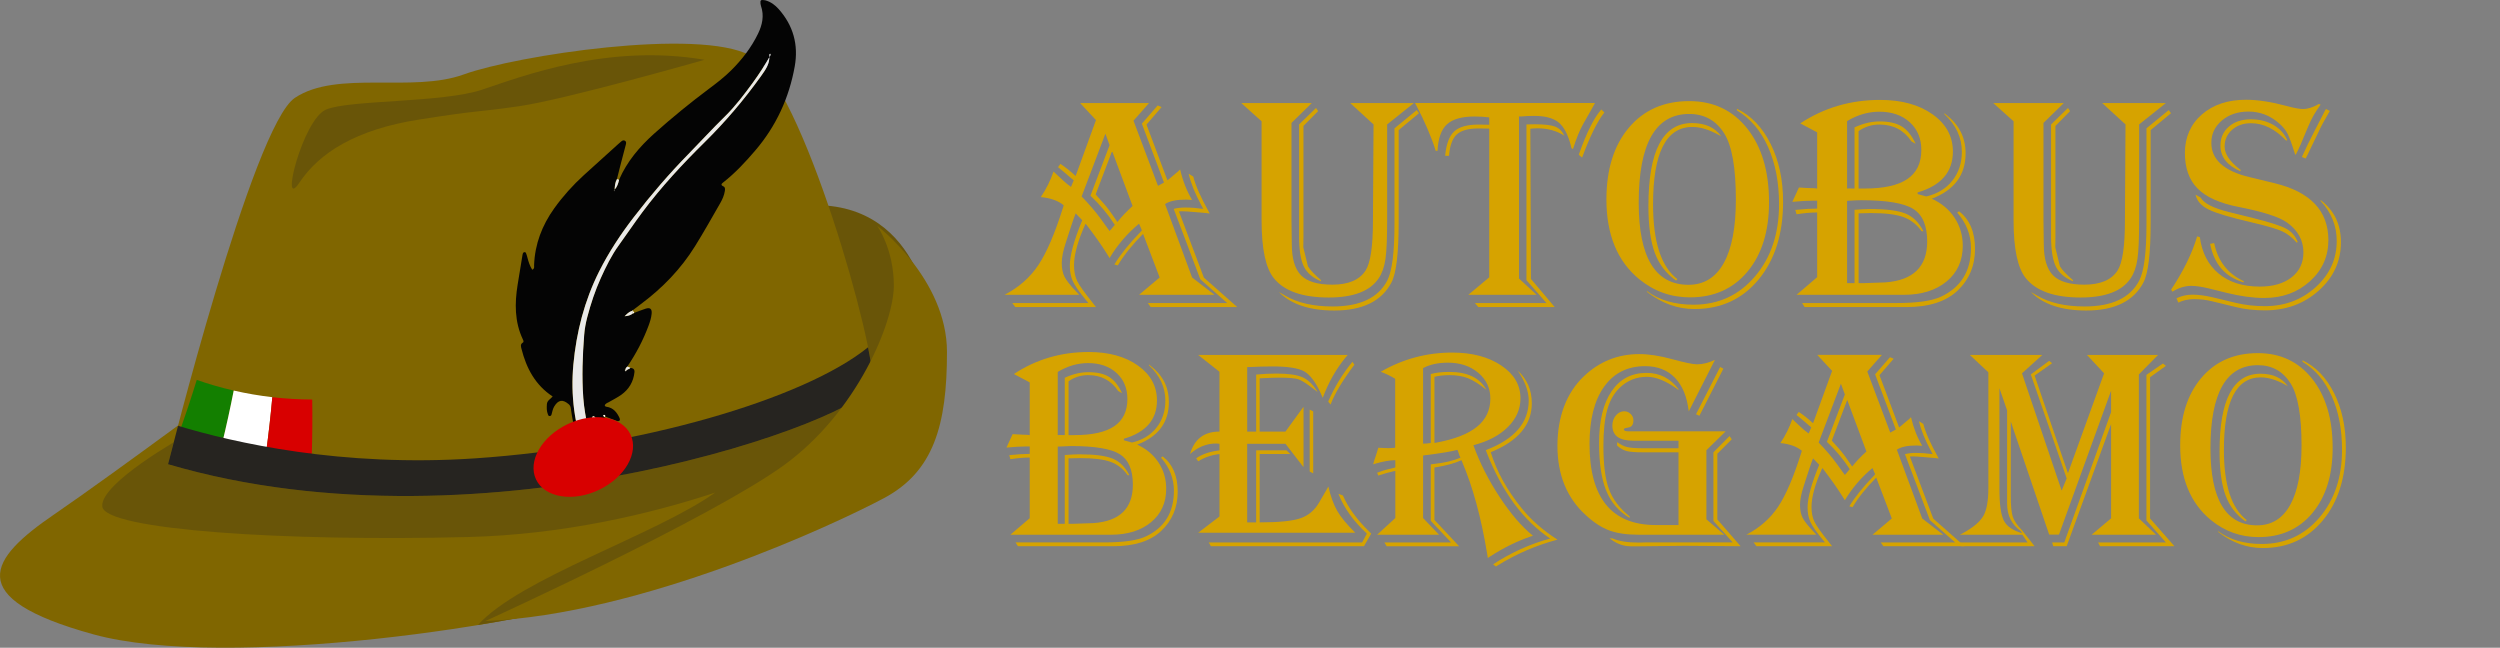 <?xml version="1.0" encoding="UTF-8"?>
<svg id="Layer_2" data-name="Layer 2" xmlns="http://www.w3.org/2000/svg" viewBox="0 0 2613.38 677.08">
  <rect x="0" y="0" width="2613.38" height="677.08" fill="#808080" stroke="none"/>
  <defs>
    <style>
      .cls-1 {
        fill: #137f00;
      }

      .cls-2 {
        fill: #d80000;
      }

      .cls-3 {
        fill: #fff;
      }

      .cls-4 {
        fill: #e9e9e9;
      }

      .cls-5 {
        fill: #695508;
      }

      .cls-6 {
        fill: #d6a300;
      }

      .cls-7 {
        fill: #806600;
      }

      .cls-8 {
        fill: #fefefe;
      }

      .cls-9 {
        fill: #040404;
      }

      .cls-10 {
        fill: #262420;
      }
    </style>
  </defs>
  <g id="Layer_2-2" data-name="Layer 2">
    <g>
      <g id="Alpine_or_Tyrolean_Hat" data-name="Alpine or Tyrolean Hat">
        <path class="cls-5" d="M894.95,485.27l78.56-147.29s-9.82-135.02-137.47-122.75-196.39,243.04-186.57,240.58c9.82-2.45,245.49,29.46,245.49,29.46Z"/>
        <path class="cls-7" d="M653.18,618c93.74-34.72,274.27-170.12,260.38-218.72-13.89-48.6-642.28-17.36-642.28-17.36,0,0-149.29,111.1-215.25,156.23-65.96,45.13-97.21,86.79,41.66,124.98,138.87,38.19,461.75-10.41,555.48-45.13Z"/>
        <path class="cls-5" d="M890.04,404.26l-697.2,51.55s-88.38,49.1-85.92,73.65c2.45,24.55,191.48,36.82,382.97,31.91,98.11-2.52,188.97-23.73,257.72-46.45-62.61,44.48-203.65,89.27-248.03,138.41,66.24-10.88,122.57-23.85,153.6-35.34,73.74-27.31,200.8-116.79,245.07-177.44-4.98,1.57-10.28,3.33-15.48,5.02,10.18-19.12,7.28-41.32,7.28-41.32Z"/>
        <path class="cls-7" d="M912.14,401.8c4.91-34.37-73.65-314.23-127.65-343.69-54.01-29.46-245.49,0-299.5,19.64-54.01,19.64-132.56-4.91-176.75,24.55-44.19,29.46-132.56,382.97-132.56,382.97,333.87,98.2,731.56-49.1,736.47-83.47Z"/>
        <g>
          <path class="cls-1" d="M232.08,463.99c-15.12-3.46-29.94-7.72-44.4-12.75,6.43-17.93,12.43-35.97,18.01-54.1,12.55,4.39,25.45,8.11,38.63,11.14-3.65,18.63-7.73,37.2-12.24,55.72Z"/>
          <path class="cls-3" d="M278.3,471.91c-15.67-1.81-31.1-4.46-46.22-7.92,4.51-18.51,8.59-37.09,12.24-55.72,13.18,3.02,26.65,5.35,40.35,6.92-1.69,18.92-3.81,37.83-6.37,56.72Z"/>
          <path class="cls-2" d="M325.95,474.75c-16.07-.07-31.98-1.03-47.65-2.84,2.56-18.89,4.68-37.8,6.37-56.72,13.7,1.58,27.63,2.41,41.72,2.45.29,19,.14,38.04-.44,57.1Z"/>
        </g>
        <g>
          <path class="cls-9" d="M631.99,435.88c.82,5.58,2.55,11.19-.29,16.65-3.38-.02-4.49-3.25-6.97-4.32-1.24-2.78-1.89-5.57-1.58-8.72.24-2.5-2.3-5.16-3.37-4.31-1.57,1.24-.65,2.81-.36,4.13.78,3.49.52,7.24,2.51,10.44,1.06,5.66,2.07,11.32,3.18,16.97,1.66,8.51,1.68,16.94-1.26,25.21-.4,1.13-.93,2.23-1.48,3.3-.53,1.01-2.59,1.35-3.16.47-3.32-5.09-6.3-10.36-7.83-16.31-.04-.16.87-.57,1.33-.86.81,1.27,1.57,2.59,2.48,3.78.32.42,1.06.76,1.56.71.48-.05,1.26-.65,1.28-1.04.15-2.73.31-5.48.13-8.21-.58-8.83-1.96-17.56-3.64-26.24-2.02-10.47-4.04-20.91-4.81-31.6-1.58-21.95-.78-43.84.92-65.73.5-6.39,1.67-12.68,3.3-18.9,3.66-13.89,8.14-27.5,14.07-40.58,5.41-11.94,11.15-23.73,18.89-34.41,8.22-11.34,16-22.98,24.37-34.23,19.72-26.5,42.17-50.61,65.56-73.68,21.6-21.29,41-44.17,58.59-68.72,4.75-6.63,9.67-13.45,8.75-22.42-.03-.27.14-.65.34-.82.2-.17.56-.13.85-.18.06.48.35,1.1.15,1.43-5.75,10.02-11.95,19.72-18.79,29.06-9.01,12.31-18.2,24.49-29.09,35.14-13.08,12.8-25.4,26.29-38.19,39.35-20.28,20.72-39.1,42.68-56.79,65.62-13.79,17.89-26.24,36.72-36.38,56.93-15.37,30.63-23.76,63.35-26.92,97.35-2.97,32.02,1.14,63.26,12.41,93.47.52,1.39.74,2.9,1.1,4.35-.5.17-1.25.65-1.47.48-1.74-1.41-2.19-3.59-2.99-5.55-5.2-12.76-8.42-26.05-10.56-39.63-.43-2.7-.82-5.41-1.25-8.12-.25-1.56-1.07-2.76-2.3-3.79-6.15-5.15-10.72-4.34-14.89,2.5-1.64,2.7-2.04,5.7-2.89,8.6-.25.85-.92,1.5-2,1.49-1.19,0-1.41-.99-1.72-1.74-1.47-3.47-1.32-7.15-1.06-10.79.27-3.79,3.82-5.28,6.01-7.94-18.18-11.96-27.53-29.6-32.63-49.99-.58-2.33-1.35-4.65,1.46-6.36,1.27-.77.52-2.25.02-3.31-8.71-18.43-8.61-37.7-5.46-57.25,1.65-10.22,3.33-20.43,5.01-30.64.14-.87.31-1.79.72-2.55.23-.43.97-.79,1.49-.81.48-.02,1.27.34,1.42.72.65,1.68,1.21,3.42,1.64,5.17,1.1,4.41,2.51,8.67,4.97,12.52,2.63-1.17,1.89-3.24,1.94-4.8.82-22,8.35-41.63,21.06-59.37,9.07-12.65,19.44-24.19,30.95-34.68,11.92-10.87,23.93-21.65,35.9-32.47,1.13-1.02,2.27-2.03,3.45-2.99.99-.81,2.25-1.21,3.38-.68,1.7.78,1.61,2.43,1.22,3.93-1.89,7.38-3.87,14.73-5.78,22.1-1.22,4.71-2.38,9.43-3.57,14.14-2.04,3.46-2.28,7.32-2.48,11.19-.02.3,0,.81-.13.85-.98.31-1.03.48-.12.64-.5-.57-.33-.98.19-1.54,2.72-2.92,3.89-6.58,4.74-10.37,8.32-19.12,21.44-34.57,36.8-48.32,18.41-16.47,37.53-32.08,57.32-46.87,8.06-6.02,16.03-12.15,23.18-19.27,11.31-11.27,20.95-23.77,27.95-38.15,4.52-9.29,6.62-18.93,3.1-29.15-.48-1.39-.6-2.97-.55-4.44.03-.78.6-1.78,1.76-1.71,1.2.08,2.45.08,3.59.4,5.44,1.55,9.84,4.76,13.56,8.92,15.46,17.3,20.99,37.56,16.92,60.2-5.88,32.76-19.33,62.1-41.02,87.55-10.3,12.09-21.05,23.68-33.58,33.51-1.97,1.54-3.16,2.76.14,4.29,1.95.9,1.69,3.04,1.41,4.88-.7,4.6-2.62,8.8-4.89,12.75-8.64,15.06-17.14,30.21-26.31,44.95-14.81,23.82-34.03,43.64-56.49,60.38-2.92,2.18-5.81,4.41-8.71,6.61,0,0-.64.53-.64.53-3.27.88-5.44,3.29-7.78,5.61,3.25-.28,6.33-.87,8.83-3.11.54.24.95.1,1.23-.42,3.99-1.47,7.94-3.05,11.98-4.37,4.76-1.55,6.77.23,6.27,5.38-.42,4.27-1.7,8.3-3.19,12.32-5.62,15.19-13.14,29.37-22.18,42.78-1.9,1.28-2.64,2.93-1.63,5.13.03-.77.43-1.7-.81-1.89-.09-.01-.36.42-.32.47.36.48.78.93,1.18,1.39.62-2.44,3.56-2.01,4.7-3.8,2.68.38,4.64,1.4,4.3,4.62-1.06,9.91-5.7,17.83-13.73,23.57-4.17,2.97-8.83,5.25-13.28,7.83-.78.45-1.7.71-2.41,1.26-.67.51-1.52,1.24-1.6,1.95-.09.83.81,1.37,1.78,1.51,7.13,1.01,10.96,5.89,13.73,11.91.33.71.4,1.98-.02,2.45-.47.54-1.77.84-2.48.59-4.25-1.48-8.43-3.15-12.63-4.76.26-1.98-.95-1.76-2.21-1.49.24.52.43,1.08.73,1.56.14.22.5.29.77.43ZM617.16,485.94c.27-.13.69-.2.77-.4.08-.2-.19-.53-.31-.8-.3.24-.6.48-.9.72.15.17.31.34.44.49Z"/>
          <path class="cls-4" d="M647.2,187.93c-.85,3.79-2.02,7.44-4.74,10.37-.52.56-.69.97-.19,1.54-.91-.16-.86-.33.12-.64.12-.04.11-.55.13-.85.2-3.87.44-7.73,2.48-11.19.74.26,1.48.51,2.21.77Z"/>
          <path class="cls-4" d="M621.93,449.76c-1.99-3.2-1.73-6.95-2.51-10.44-.3-1.32-1.21-2.89.36-4.13,1.07-.85,3.61,1.81,3.37,4.31-.3,3.16.34,5.95,1.58,8.72-.93.51-1.87,1.02-2.8,1.54Z"/>
          <path class="cls-4" d="M654.26,388.3c-1-2.2-.26-3.86,1.64-5.14,1.04.43,2.09.87,3.13,1.3-1.15,1.79-4.08,1.36-4.7,3.8l-.06.04Z"/>
          <path class="cls-4" d="M612.89,478.95c-.36-1.45-.58-2.96-1.1-4.35-11.28-30.21-15.38-61.45-12.41-93.47,3.15-33.99,11.55-66.71,26.92-97.35,10.14-20.2,22.58-39.04,36.38-56.93,17.68-22.94,36.5-44.9,56.79-65.62,12.78-13.06,25.11-26.55,38.19-39.35,10.88-10.65,20.07-22.83,29.09-35.14,6.84-9.35,13.04-19.04,18.79-29.06.19-.34-.09-.95-.15-1.43-.29.05-.66.02-.85.18-.21.17-.37.55-.34.82.93,8.97-4,15.79-8.75,22.42-17.58,24.55-36.99,47.43-58.59,68.72-23.39,23.07-45.84,47.18-65.56,73.68-8.37,11.25-16.15,22.89-24.37,34.23-7.74,10.68-13.48,22.46-18.89,34.41-5.93,13.09-10.41,26.69-14.07,40.58-1.64,6.22-2.81,12.51-3.3,18.9-1.7,21.89-2.5,43.77-.92,65.73.77,10.69,2.78,21.14,4.81,31.6,1.68,8.69,3.07,17.41,3.64,26.24.18,2.72.01,5.48-.13,8.21-.02.39-.8.99-1.28,1.04-.5.05-1.24-.29-1.56-.71-.91-1.19-1.67-2.51-2.48-3.78,0,0,.18.4.18.4Z"/>
          <path class="cls-4" d="M661.8,327.47c-2.5,2.24-5.58,2.83-8.83,3.11,2.34-2.32,4.51-4.73,7.78-5.61.35.83.7,1.67,1.05,2.5Z"/>
          <path class="cls-8" d="M631.99,435.88c-.26-.14-.63-.21-.77-.43-.3-.48-.49-1.04-.73-1.56,1.25-.27,2.47-.49,2.21,1.49,0,0-.71.5-.71.5Z"/>
          <path class="cls-8" d="M661.8,327.47c-.35-.83-.7-1.67-1.05-2.5,0,0,.64-.53.64-.53.55.87,1.09,1.74,1.64,2.6-.28.52-.69.66-1.23.42Z"/>
          <path class="cls-4" d="M654.32,388.26c-.4-.46-.82-.9-1.18-1.39-.04-.05.23-.48.32-.47,1.23.2.84,1.13.81,1.89,0,0,.05-.03.05-.03Z"/>
        </g>
        <path class="cls-10" d="M912.14,401.8c.87-6.07-.99-20.09-4.74-38.76-67.22,54.48-239.98,104.52-410.45,116.08-140,9.49-252.66-16.47-310.83-34-4.96,19-10.45,40.15-10.45,40.15,333.87,98.2,731.56-49.1,736.47-83.47Z"/>
        <path class="cls-7" d="M819.82,486.07c-76.38,55.55-312.46,163.17-312.46,163.17,163.17-6.94,364.54-100.68,416.61-128.46,52.08-27.77,65.96-76.38,65.96-152.76s-72.91-131.93-72.91-131.93c0,0,17.36,24.3,17.36,62.49s-38.19,131.93-114.57,187.48Z"/>
        <path class="cls-5" d="M312.94,190.97c20.83-31.25,59.02-55.55,124.98-65.96,65.96-10.42,55.55-6.94,104.15-13.89,48.6-6.94,194.42-48.61,194.42-48.61h0c-100.68-17.36-190.95,17.36-232.61,31.25-41.66,13.89-138.87,10.42-163.17,20.83-24.3,10.42-48.6,107.63-27.77,76.38Z"/>
        <ellipse class="cls-2" cx="609.75" cy="477.71" rx="54.69" ry="38.06" transform="translate(-146.18 308.66) rotate(-25.47)"/>
      </g>
      <g>
        <path class="cls-6" d="M1201.15,107.72l-16.25,18.44,25.62,68.12,6.25-3.44-23.12-61.56,16.56-19.06,4.06,1.72-15.78,18.28,21.88,58.28c1.25-.94,1.98-1.51,2.19-1.72l5.16-4.38c3.12-2.5,5.1-4.27,5.94-5.31,2.71,11.88,6.88,22.5,12.5,31.88-3.02-.21-5.21-.31-6.56-.31-9.9,0-17.14,1.56-21.72,4.69l28.28,76.72,23.44,18.12h-78.91l21.56-18.12-17.34-45.62c-11.46,11.56-20.26,22.55-26.41,32.97l-3.59-.94c6.15-10.21,15.31-21.61,27.5-34.22l1.25-1.56-2.97-6.88c-12.4,10.31-22.66,22.29-30.78,35.94l-2.81-4.53c-5.42-8.65-12.34-18.49-20.78-29.53l-1.56-1.88c-8.02,17.81-12.03,32.29-12.03,43.44,0,6.56,1.12,12.11,3.36,16.64,2.24,4.53,7.63,12.11,16.17,22.73.73.94,1.88,2.4,3.44,4.38h-84.38l-3.12-4.22h79.53l-2.66-3.28c-6.88-8.33-11.38-14.82-13.52-19.45-2.14-4.63-3.2-10.08-3.2-16.33,0-10.62,4.32-26.46,12.97-47.5l-6.88-7.19c-1.35,3.33-3.07,8.23-5.16,14.69l-5.16,15.94c-2.81,8.54-4.22,15.62-4.22,21.25s.99,10.68,2.97,14.53c1.98,3.85,6.15,9.12,12.5,15.78.62.62,1.56,1.62,2.81,2.97h-78.12c14.9-7.71,26.69-18.07,35.39-31.09,8.7-13.02,17.32-33.12,25.86-60.31l.62-2.19c-5.52-4.69-13.49-7.55-23.91-8.59,5.73-8.54,10.16-17.45,13.28-26.72,1.46,1.35,2.34,2.19,2.66,2.5l7.03,6.56c2.4,2.29,5.26,4.64,8.59,7.03l2.81-6.88-1.88-1.56c-5.21-4.58-9.58-8.28-13.12-11.09l-1.41-1.09,2.5-3.44c5.52,3.65,10.83,7.87,15.94,12.66l21.25-58.44-16.56-17.81h72.03ZM1155.53,139.75l-24.84,65.62c7.92,8.12,14.74,16.15,20.47,24.06l7.19,10c.1.1.62.78,1.56,2.03.94-.94,1.46-1.51,1.56-1.72l2.19-2.66c.31-.42.88-1.09,1.72-2.03-7.29-11.25-15.78-21.41-25.47-30.47l20-52.81-4.38-12.03ZM1162.56,157.87l-17.19,45.31c.94,1.04,1.46,1.67,1.56,1.88l6.41,7.19c3.44,3.75,7.81,9.58,13.12,17.5l1.56,2.34c4.48-5.62,9.79-11.2,15.94-16.72l-21.41-57.5ZM1247.4,184.59c2.29,9.38,8.02,22.24,17.19,38.59-2.29-.31-3.59-.47-3.91-.47l-12.66-1.09c-5.73-.52-9.9-.78-12.5-.78-.42,0-1.46.05-3.12.16l26.09,69.22,34.84,30.78h-90.47l-2.97-4.22h82.97l-28.12-24.84-27.81-73.59c3.54-.94,7.6-1.41,12.19-1.41,5.62,0,11.88.47,18.75,1.41l-1.88-3.44c-6.67-12.29-11.15-23.38-13.44-33.28l4.84,2.97Z"/>
        <path class="cls-6" d="M1478.03,107.72l-27.97,22.34v100.94c0,18.54-.6,31.88-1.8,40-1.2,8.12-3.57,14.79-7.11,20-8.96,13.33-26.35,20-52.19,20-27.29,0-46.35-6.67-57.19-20-8.65-10.52-12.97-30.68-12.97-60.47v-103.75l-21.25-19.06h73.75l-21.25,20.78v102.19l.31,24.06c0,15.52,3.23,26.54,9.69,33.05,6.46,6.51,17.34,9.77,32.66,9.77,16.88,0,28.49-4.95,34.84-14.84,5.1-8.02,7.66-25.21,7.66-51.56l.62-101.09-24.38-22.34h66.56ZM1483.34,118.34l-21.25,17.66v97.03c0,31.77-2.5,52.5-7.5,62.19-10.21,19.58-30.16,29.38-59.84,29.38-25.62,0-44.9-6.41-57.81-19.22l1.25.62,5.47,3.12c12.81,7.5,29.27,11.25,49.38,11.25,28.75,0,47.81-9.06,57.19-27.19,5-9.79,7.5-29.48,7.5-59.06v-100l23.28-19.06,2.34,3.28ZM1377.87,116.16l-15.31,15.47v116.09l-.16,10.78,4.84,19.84c2.4,3.96,6.93,8.75,13.59,14.38l.31,1.41c-8.75-3.54-14.79-8.7-18.12-15.47-3.33-6.77-5-17.24-5-31.41v-117.19l17.66-17.19,2.19,3.28Z"/>
        <path class="cls-6" d="M1667.24,107.72c-.94,1.77-1.56,2.97-1.88,3.59l-10.62,18.75c-3.65,6.67-7.03,15-10.16,25l-.31.78-1.56-1.09-.47-2.03c-3.02-11.88-7.32-20.1-12.89-24.69-5.57-4.58-14.09-6.88-25.55-6.88-4.69,0-9.38.21-14.06.62h-1.88v169.38l18.44,17.03h-71.41l21.88-18.28v-155.47l-11.09-.16c-10.73,0-18.36,2.11-22.89,6.33s-7.21,11.64-8.05,22.27h-4.06c1.15-12.19,4.3-20.68,9.45-25.47,5.16-4.79,13.67-7.19,25.55-7.19l9.38.16h1.72v-7.66c-5.31-.62-10.37-.94-15.16-.94-13.44,0-23.12,2.73-29.06,8.2s-9.22,14.71-9.84,27.73h-1.88c-4.48-14.48-11.41-30.62-20.78-48.44l-.94-1.56h188.12ZM1635.37,141.94c-8.02-5.21-17.4-7.81-28.12-7.81-2.4,0-4.9.16-7.5.47l.62,157.03,24.84,29.38h-79.84l-3.59-4.22h74.84l-20.94-23.91v-162.81l8.44-.16c10.1,0,17.27.81,21.48,2.42,4.22,1.62,7.47,4.82,9.77,9.61ZM1677.09,117.56c-7.19,9.17-14.74,24.38-22.66,45.62l-.62,1.56-3.44-2.97.47-1.41c7.71-21.56,15.16-36.56,22.34-45l.78-.94,3.12,3.12Z"/>
        <path class="cls-6" d="M1765.84,105.69c25.31,0,45.55,9.58,60.7,28.75,15.16,19.17,22.73,44.79,22.73,76.88,0,30.31-7.48,54.48-22.42,72.5-14.95,18.02-35.03,27.03-60.23,27.03-19.9,0-37.61-6.35-53.12-19.06-22.81-18.75-34.22-46.51-34.22-83.28,0-31.46,7.81-56.46,23.44-75,15.62-18.54,36.67-27.81,63.12-27.81ZM1765.84,119.12c-35.21,0-52.81,30.94-52.81,92.81,0,57.19,17.34,85.78,52.03,85.78,16.14,0,28.44-7.58,36.88-22.73s12.66-37.32,12.66-66.48c0-33.02-4.06-56.04-12.19-69.06-8.54-13.54-20.73-20.31-36.56-20.31ZM1815.68,113.66c14.89,7.19,26.67,19.48,35.31,36.88,8.64,17.4,12.97,37.5,12.97,60.31,0,33.54-8.52,60.62-25.55,81.25s-39.4,30.94-67.11,30.94c-17.71,0-34.27-5.99-49.69-17.97v-.78c12.92,9.48,29.11,14.22,48.59,14.22,26.14,0,47.6-9.84,64.38-29.53,16.77-19.69,25.16-44.84,25.16-75.47,0-22.81-3.83-42.76-11.48-59.84-7.66-17.08-18.52-29.84-32.58-38.28v-1.72ZM1799.28,142.56l-2.66-1.56c-10-5.52-19.17-8.28-27.5-8.28-27.4,0-41.09,26.93-41.09,80.78,0,39.38,8.49,65.47,25.47,78.28l-1.41,1.56c-10.42-7.4-17.84-17.11-22.27-29.14-4.43-12.03-6.64-28.31-6.64-48.83,0-57.81,15.21-86.72,45.62-86.72,13.85,0,24.01,4.64,30.47,13.91Z"/>
        <path class="cls-6" d="M1881.93,128.97c24.79-16.35,52.6-24.53,83.44-24.53,22.39,0,40.68,5.03,54.84,15.08,14.17,10.05,21.25,23.05,21.25,38.98,0,21.25-12.29,35.47-36.88,42.66v1.72c2.5.62,5.52,1.46,9.06,2.5,11.56-2.71,20.65-8.23,27.27-16.56,6.61-8.33,9.92-18.38,9.92-30.16,0-14.79-6.09-27.92-18.28-39.38v-.94l1.72,1.41c13.64,10.52,20.47,24.01,20.47,40.47,0,22.71-11.77,38.54-35.31,47.5,10.21,4.69,18.15,11.35,23.83,20,5.68,8.65,8.52,18.39,8.52,29.22,0,15.52-5.62,27.94-16.88,37.27-11.25,9.32-26.25,13.98-45,13.98h-111.88l21.56-18.44v-67.66c-6.15,0-13.33.62-21.56,1.88l-1.25-4.53c9.27-.94,16.88-1.41,22.81-1.41v-8.28h-3.91c-5.83,0-13.18.42-22.03,1.25l6.88-15,2.5.16c4.06.31,7.13.47,9.22.47,3.12,0,5.57.16,7.34.47v-58.75l-17.66-9.38ZM2047.87,220.84c11.14,8.65,16.72,21.77,16.72,39.38s-6.2,32.34-18.59,43.91c-12.08,11.25-29.84,16.88-53.28,16.88h-106.25l-2.66-4.22h98.59c21.46,0,36.93-2.19,46.41-6.56,21.04-9.79,31.56-26.82,31.56-51.09,0-13.54-4.79-25.83-14.38-36.88l1.88-1.41ZM1930.84,126.62v70.47c1.14-.1,1.93-.16,2.34-.16l2.81.16h2.66v-63.91c8.96-4.17,17.71-6.25,26.25-6.25,9.79,0,17.52,1.77,23.2,5.31,5.68,3.54,10.49,9.58,14.45,18.12l-4.38-2.5c-7.81-11.77-18.96-17.66-33.44-17.66-8.12,0-15.42,2.29-21.88,6.88v60h6.56c19.89,0,34.71-3.31,44.45-9.92,9.74-6.61,14.61-16.74,14.61-30.39,0-11.98-4.04-21.64-12.11-28.98-8.07-7.34-18.67-11.02-31.8-11.02-11.56,0-22.81,3.28-33.75,9.84ZM1930.84,209.91v86.09h7.81v-76.72c7.39-.52,12.71-.78,15.94-.78,17.29,0,29.82,1.62,37.58,4.84,7.76,3.23,13.93,9.38,18.52,18.44h-1.88c-5.11-7.19-11.51-12.16-19.22-14.92-7.71-2.76-19.01-4.14-33.91-4.14l-12.81.31v72.97h5l22.66-.78c29.38-2.08,44.06-16.35,44.06-42.81,0-16.56-4.84-27.89-14.53-33.98s-27.81-9.14-54.38-9.14c-2.61,0-7.55.21-14.84.62Z"/>
        <path class="cls-6" d="M2264.12,107.72l-27.97,22.34v100.94c0,18.54-.6,31.88-1.8,40-1.2,8.12-3.57,14.79-7.11,20-8.96,13.33-26.36,20-52.19,20-27.29,0-46.36-6.67-57.19-20-8.65-10.52-12.97-30.68-12.97-60.47v-103.75l-21.25-19.06h73.75l-21.25,20.78v102.19l.31,24.06c0,15.52,3.23,26.54,9.69,33.05,6.46,6.51,17.34,9.77,32.66,9.77,16.88,0,28.49-4.95,34.84-14.84,5.1-8.02,7.66-25.21,7.66-51.56l.62-101.09-24.38-22.34h66.56ZM2269.43,118.34l-21.25,17.66v97.03c0,31.77-2.5,52.5-7.5,62.19-10.21,19.58-30.16,29.38-59.84,29.38-25.62,0-44.9-6.41-57.81-19.22l1.25.62,5.47,3.12c12.81,7.5,29.27,11.25,49.38,11.25,28.75,0,47.81-9.06,57.19-27.19,5-9.79,7.5-29.48,7.5-59.06v-100l23.28-19.06,2.34,3.28ZM2163.96,116.16l-15.31,15.47v116.09l-.16,10.78,4.84,19.84c2.39,3.96,6.93,8.75,13.59,14.38l.31,1.41c-8.75-3.54-14.79-8.7-18.12-15.47-3.33-6.77-5-17.24-5-31.41v-117.19l17.66-17.19,2.19,3.28Z"/>
        <path class="cls-6" d="M2425.84,109.44c-5.42,7.29-9.74,14.9-12.97,22.81-6.36,15.62-10.57,25.21-12.66,28.75l-.78.94c-.42-1.15-.73-2.03-.94-2.66-2.92-9.38-5.31-15.88-7.19-19.53-1.88-3.65-4.69-7.13-8.44-10.47-9.48-8.44-20.26-12.66-32.34-12.66-11.15,0-20.42,3.1-27.81,9.3-7.4,6.2-11.09,13.98-11.09,23.36,0,17.5,13.18,29.43,39.53,35.78l26.41,6.41c37.6,9.06,56.41,28.91,56.41,59.53,0,17.08-6.43,31.43-19.3,43.05-12.87,11.62-28.78,17.42-47.73,17.42-11.88,0-25.16-1.82-39.84-5.47l-18.28-4.53c-7.4-1.77-13.49-2.66-18.28-2.66-6.36,0-12.92,2.03-19.69,6.09l-1.25-2.19c12.92-19.48,21.98-38.02,27.19-55.62l2.81.78c2.19,16.35,8.75,29.06,19.69,38.12s25.26,13.59,42.97,13.59c13.96,0,25.05-3.23,33.28-9.69,8.23-6.46,12.34-15.16,12.34-26.09,0-12.6-5.73-23.02-17.19-31.25-8.23-5.83-25.11-11.25-50.62-16.25-19.69-3.85-33.96-10.26-42.81-19.22-8.86-8.96-13.28-21.41-13.28-37.34s5.91-29.82,17.73-40.08c11.82-10.26,27.21-15.39,46.17-15.39,12.19,0,26.41,2.19,42.66,6.56,7.6,2.08,13.23,3.12,16.88,3.12,5.1,0,10.68-1.77,16.72-5.31l1.72.78ZM2425.84,209.12c14.17,10.73,21.25,25.42,21.25,44.06,0,19.9-7.71,36.75-23.12,50.55-15.42,13.8-34.17,20.7-56.25,20.7-11.25,0-21.41-1.15-30.47-3.44l-25-6.09c-5.83-1.46-12.08-2.19-18.75-2.19-5.94,0-11.41,1.2-16.41,3.59l-1.88-4.53c5.42-2.5,10.94-3.75,16.56-3.75,6.25,0,13.38.94,21.41,2.81l24.06,5.78c9.58,2.29,19.69,3.44,30.31,3.44,20.83,0,38.57-6.64,53.2-19.92,14.63-13.28,21.95-29.35,21.95-48.2,0-15.94-5.62-29.9-16.88-41.88v-.94ZM2295.06,203.5l5.31,2.97c3.44,6.15,13.49,11.25,30.16,15.31l25.16,6.25c17.08,4.27,28.46,7.94,34.14,11.02,5.68,3.07,9.71,7.73,12.11,13.98l-1.09.62c-4.69-5.42-9.77-9.38-15.23-11.88s-15.96-5.57-31.48-9.22c-22.5-5.21-37.61-9.71-45.31-13.52-7.71-3.8-12.29-8.98-13.75-15.55ZM2314.59,254.12c3.85,18.75,14.17,32.03,30.94,39.84v1.25c-19.38-5.62-31.09-19.06-35.16-40.31l4.22-.78ZM2389.9,147.09c-11.46-12.19-23.75-18.28-36.88-18.28-7.92,0-14.48,2.29-19.69,6.88-5.21,4.58-7.81,10.42-7.81,17.5,0,7.71,5.26,15.62,15.78,23.75l1.25.78-.78,1.25c-13.75-6.15-20.62-15.05-20.62-26.72,0-8.12,2.92-14.74,8.75-19.84,5.83-5.1,13.44-7.66,22.81-7.66s16.8,1.9,23.52,5.7c6.72,3.8,11.64,9.14,14.77,16.02l-1.09.62ZM2435.53,116l-1.41,2.34c-4.27,7.19-7.92,14.06-10.94,20.62-7.29,15.31-11.41,23.85-12.34,25.62l-.78,1.09-3.75-1.56.62-1.41c3.02-6.88,7.39-15.83,13.12-26.88l10.62-20.62.78-1.25,4.06,2.03Z"/>
        <path class="cls-6" d="M1059.87,390.97c23.24-15.33,49.31-23,78.22-23,21,0,38.13,4.71,51.42,14.14,13.28,9.42,19.92,21.61,19.92,36.55,0,19.92-11.52,33.25-34.57,39.99v1.61c2.34.59,5.17,1.37,8.5,2.34,10.84-2.54,19.36-7.71,25.56-15.53,6.2-7.81,9.3-17.24,9.3-28.27,0-13.87-5.71-26.17-17.14-36.91v-.88l1.61,1.32c12.79,9.86,19.19,22.51,19.19,37.94,0,21.29-11.04,36.13-33.11,44.53,9.57,4.39,17.02,10.65,22.34,18.75,5.32,8.11,7.98,17.24,7.98,27.39,0,14.55-5.27,26.2-15.82,34.94-10.55,8.74-24.61,13.11-42.19,13.11h-104.88l20.21-17.29v-63.43c-5.76,0-12.5.59-20.21,1.76l-1.17-4.25c8.69-.88,15.82-1.32,21.39-1.32v-7.76h-3.66c-5.47,0-12.35.39-20.65,1.17l6.45-14.06,2.34.15c3.81.29,6.69.44,8.64.44,2.93,0,5.22.15,6.88.44v-55.08l-16.55-8.79ZM1215.44,477.1c10.45,8.11,15.67,20.41,15.67,36.91s-5.81,30.32-17.43,41.16c-11.33,10.55-27.98,15.82-49.95,15.82h-99.61l-2.49-3.96h92.43c20.12,0,34.62-2.05,43.51-6.15,19.73-9.18,29.59-25.15,29.59-47.9,0-12.69-4.49-24.22-13.48-34.57l1.76-1.32ZM1105.72,388.77v66.06c1.07-.1,1.81-.15,2.2-.15l2.64.15h2.49v-59.91c8.4-3.91,16.6-5.86,24.61-5.86,9.18,0,16.43,1.66,21.75,4.98,5.32,3.32,9.84,8.99,13.55,16.99l-4.1-2.34c-7.32-11.03-17.77-16.55-31.35-16.55-7.62,0-14.45,2.15-20.51,6.45v56.25h6.15c18.65,0,32.54-3.1,41.67-9.3,9.13-6.2,13.7-15.7,13.7-28.49,0-11.23-3.79-20.29-11.35-27.17-7.57-6.88-17.5-10.33-29.81-10.33-10.84,0-21.39,3.08-31.64,9.23ZM1105.72,466.85v80.71h7.32v-71.92c6.93-.49,11.91-.73,14.94-.73,16.21,0,27.95,1.51,35.23,4.54,7.27,3.03,13.06,8.79,17.36,17.29h-1.76c-4.79-6.74-10.79-11.4-18.02-13.99-7.23-2.59-17.82-3.88-31.79-3.88l-12.01.29v68.41h4.69l21.24-.73c27.54-1.95,41.31-15.33,41.31-40.14,0-15.53-4.54-26.15-13.62-31.86s-26.07-8.57-50.98-8.57c-2.44,0-7.08.2-13.92.59Z"/>
        <path class="cls-6" d="M1408.8,371.05l-2.34,2.78c-9.96,12.21-17.87,26.22-23.73,42.04-.98-2.25-1.71-3.91-2.2-4.98-5.37-11.72-11.13-19.29-17.29-22.71-6.15-3.42-17.19-5.13-33.11-5.13-7.32,0-16.11.25-26.37.73v67.38h9.38v-59.62c7.42-.68,14.5-1.03,21.24-1.03,12.4,0,21.53,1.32,27.39,3.96s11.08,7.76,15.67,15.38c-1.37-.98-2.34-1.71-2.93-2.2-7.91-6.25-13.62-9.96-17.14-11.13s-10.45-1.76-20.8-1.76c-3.13,0-8.69.2-16.7.59l-3.08.15v55.66h26.95l18.9-25.93v63.13l-18.9-24.46h-39.99v82.18h9.38v-75.29h31.79l3.81,3.81h-31.93v71.48c19.92,0,34.08-1.42,42.48-4.25,8.4-2.83,14.99-8.4,19.78-16.7l7.76-13.33c.29-.59.88-1.66,1.76-3.22,2.54,10.74,5.69,19.34,9.45,25.78,3.76,6.45,9.98,13.97,18.68,22.56h-164.21l22.27-16.99v-65.33c-8.2.98-15.63,3.52-22.27,7.62l-2.05-3.08c5.96-4.3,14.06-7.08,24.32-8.35v-6.88c-1.66-.19-2.83-.29-3.52-.29-9.96,0-19.04,3.66-27.25,10.99,4.49-15.62,14.74-23.44,30.76-23.44v-62.55l-22.27-17.58h156.3ZM1433.41,557.82l-7.62,13.18h-159.96l-2.34-3.96h160.4l4.98-9.23c-14.06-12.99-23.98-26.85-29.74-41.6l4.69,1.76c5.37,12.5,14.45,25,27.25,37.5l2.34,2.34ZM1372.76,430.08v64.75l-3.66-1.9v-64.75l3.66,1.9ZM1415.83,381.3l-1.03,1.32c-11.92,16.02-19.87,29.44-23.88,40.28l-2.49-3.08c6.54-15.14,14.99-29,25.34-41.6l2.05,3.08Z"/>
        <path class="cls-6" d="M1443.37,388.63c23.14-13.38,48.05-20.07,74.71-20.07,20.7,0,37.77,4.49,51.2,13.48,13.43,8.99,20.14,20.41,20.14,34.28,0,11.33-4.39,21.36-13.18,30.1-8.79,8.74-20.8,15.06-36.04,18.97,6.74,18.56,15.89,36.62,27.47,54.2s23.17,31.05,34.79,40.43l-2.2.73c-14.55,4.98-28.81,12.01-42.77,21.09l-2.2,1.46-.73-4.69c-6.25-37.79-14.99-69.82-26.22-96.09l-.59-1.46c-6.74,3.13-15.77,5.62-27.1,7.47l-1.17.15v54.79l25.78,27.54h-75.73l-2.34-3.96h69.73l-21.24-22.56v-59.03l3.08-.44c11.13-1.17,20.46-3.37,27.98-6.59-.59-1.17-.93-1.9-1.03-2.2l-1.46-4.25c-.1-.29-.34-.88-.73-1.76-6.06,1.76-17.48,3.66-34.28,5.71l-1.61.29v65.33l16.7,17.43h-64.75l19.04-17.43v-49.22l-1.17.15c-5.67,1.27-10.79,2.69-15.38,4.25l-1.17.44-1.32-2.93c4.3-1.66,7.67-2.78,10.11-3.37l7.76-1.9,1.17-.29v-7.62c-5.76,0-12.94,1.27-21.53,3.81l-1.61.59c.19-1.37,1.17-4.54,2.93-9.52.19-.39.88-2.59,2.05-6.59.1-.29.24-.73.44-1.32,4.39.29,7.81.44,10.25.44,2.64,0,5.08-.15,7.32-.44v-72.07c-4.49-2.73-9.13-5.03-13.92-6.88l-1.17-.44ZM1487.61,384.82v78.96c2.83,0,5.52-.24,8.06-.73v-72.07c5.37-1.46,11.81-2.2,19.34-2.2,19.04,0,31.98,6.25,38.82,18.75-7.23-5.86-13.58-9.89-19.04-12.08-5.47-2.2-12.01-3.3-19.63-3.3-5.96,0-11.18.59-15.67,1.76v69.14l1.61-.29c19.24-3.52,33.52-9.06,42.85-16.63,9.32-7.57,13.99-17.41,13.99-29.52,0-10.84-4.2-19.8-12.6-26.88-8.4-7.08-19-10.62-31.79-10.62-10.25,0-18.9,1.9-25.93,5.71ZM1558.36,472.71c6.15,20.12,17.04,39.8,32.67,59.03,9.76,12.01,22.12,22.8,37.06,32.37-22.36,5.96-43.36,15.04-62.99,27.25l-1.32.88-2.93-2.34c18.65-12.21,38.53-21.19,59.62-26.95-28.12-18.75-50.24-48.73-66.36-89.94l-.88-2.49c29.88-11.33,44.82-28.61,44.82-51.86,0-9.57-3.86-20.02-11.57-31.35,9.86,8.99,14.79,20.41,14.79,34.28,0,22.46-14.31,39.5-42.92,51.12Z"/>
        <path class="cls-6" d="M1792.73,376.17l-27.39,53.91c-1.76-15.33-6.57-27.05-14.43-35.16-7.86-8.1-18.24-12.16-31.13-12.16-18.36,0-32.64,7.13-42.85,21.39-10.21,14.26-15.31,34.23-15.31,59.91,0,56.54,23.14,84.81,69.43,84.81h23.58v-76.03h-36.91c-8.01,0-13.75-.44-17.21-1.32-3.47-.88-6.81-2.78-10.03-5.71v-3.66c3.52,2.64,7.03,4.37,10.55,5.2,3.52.83,9.23,1.25,17.14,1.25h36.47v-7.91h-47.31c-14.55,0-21.83-5.27-21.83-15.82,0-4.1,1.22-7.62,3.66-10.55,2.44-2.93,5.37-4.39,8.79-4.39,2.54,0,4.76.93,6.67,2.78,1.9,1.86,2.86,4.05,2.86,6.59,0,4.3-1.56,6.79-4.69,7.47l-3.52.73c-1.17.29-1.76.78-1.76,1.46,0,1.27,1.61,1.9,4.83,1.9h101.66l-20.21,19.78v72.22l18.75,16.11h-89.65c-12.4,0-22.66-1.51-30.76-4.54-8.11-3.03-16.31-8.4-24.61-16.11-19.63-17.97-29.44-42.04-29.44-72.22s9.28-55.47,27.83-72.95c16.21-15.33,35.45-23,57.71-23,9.96,0,21.39,1.76,34.28,5.27,13.18,3.61,21.87,5.42,26.07,5.42,6.15,0,12.4-1.56,18.75-4.69ZM1754.65,407.67l-2.64-1.9c-11.13-7.91-21.29-11.87-30.47-11.87-11.13,0-20.75,3.96-28.86,11.87-5.86,5.86-10.08,13.53-12.67,23-2.59,9.47-3.88,21.97-3.88,37.5,0,19.73,1.95,34.82,5.86,45.26,3.9,10.45,11.08,19.87,21.53,28.27v1.61c-11.33-6.74-19.48-16.23-24.46-28.49-4.98-12.25-7.47-28.88-7.47-49.88,0-23.14,4.34-41.14,13.04-53.98,8.69-12.84,20.9-19.26,36.62-19.26,13.67,0,24.8,5.67,33.4,16.99v.88ZM1810.31,459.23l-15.09,15.09v68.7l24.32,27.98-58.15-.44-52.73.59c-3.32,0-5.86-.1-7.62-.29-6.15-.68-12.36-3.37-18.6-8.06h3.08c6.64,2.93,15.72,4.39,27.25,4.39l7.32-.15h91.26l-20.21-22.41v-71.78l16.85-16.99,2.34,3.37ZM1801.52,385.4l-25.05,49.22-3.52-1.61,25.2-49.37,3.37,1.76Z"/>
        <path class="cls-6" d="M1967.2,371.05l-15.23,17.29,24.02,63.87,5.86-3.22-21.68-57.71,15.53-17.87,3.81,1.61-14.79,17.14,20.51,54.64c1.17-.88,1.85-1.42,2.05-1.61l4.83-4.1c2.93-2.34,4.78-4,5.57-4.98,2.54,11.13,6.45,21.09,11.72,29.88-2.83-.19-4.88-.29-6.15-.29-9.28,0-16.07,1.46-20.36,4.39l26.51,71.92,21.97,16.99h-73.97l20.21-16.99-16.26-42.77c-10.74,10.84-19,21.14-24.76,30.91l-3.37-.88c5.76-9.57,14.36-20.26,25.78-32.08l1.17-1.46-2.78-6.45c-11.62,9.67-21.24,20.9-28.86,33.69l-2.64-4.25c-5.08-8.1-11.57-17.33-19.48-27.69l-1.46-1.76c-7.52,16.7-11.28,30.27-11.28,40.72,0,6.15,1.05,11.35,3.15,15.6,2.1,4.25,7.15,11.35,15.16,21.31.68.88,1.76,2.25,3.22,4.1h-79.1l-2.93-3.96h74.56l-2.49-3.08c-6.45-7.81-10.67-13.89-12.67-18.24-2-4.34-3-9.45-3-15.31,0-9.96,4.05-24.8,12.16-44.53l-6.45-6.74c-1.27,3.13-2.88,7.72-4.83,13.77l-4.83,14.94c-2.64,8.01-3.96,14.65-3.96,19.92s.93,10.01,2.78,13.62c1.85,3.61,5.76,8.55,11.72,14.79.59.59,1.46,1.51,2.64,2.78h-73.24c13.96-7.23,25.02-16.94,33.18-29.15,8.15-12.21,16.23-31.05,24.24-56.54l.59-2.05c-5.18-4.39-12.65-7.08-22.41-8.06,5.37-8.01,9.52-16.36,12.45-25.05,1.37,1.27,2.2,2.05,2.49,2.34l6.59,6.15c2.25,2.15,4.93,4.35,8.06,6.59l2.64-6.45-1.76-1.46c-4.88-4.3-8.99-7.76-12.3-10.4l-1.32-1.03,2.34-3.22c5.17,3.42,10.16,7.37,14.94,11.87l19.92-54.79-15.53-16.7h67.53ZM1924.42,401.08l-23.29,61.52c7.42,7.62,13.82,15.14,19.19,22.56l6.74,9.38c.1.1.59.73,1.46,1.9.88-.88,1.37-1.42,1.46-1.61l2.05-2.49c.29-.39.83-1.03,1.61-1.9-6.84-10.55-14.79-20.07-23.88-28.56l18.75-49.51-4.1-11.28ZM1931.01,418.07l-16.11,42.48c.88.98,1.37,1.56,1.46,1.76l6.01,6.74c3.22,3.52,7.32,8.99,12.3,16.41l1.46,2.2c4.2-5.27,9.18-10.5,14.94-15.67l-20.07-53.91ZM2010.55,443.12c2.15,8.79,7.52,20.85,16.11,36.18-2.15-.29-3.37-.44-3.66-.44l-11.87-1.03c-5.37-.49-9.28-.73-11.72-.73-.39,0-1.37.05-2.93.15l24.46,64.89,32.67,28.86h-84.81l-2.78-3.96h77.78l-26.37-23.29-26.07-68.99c3.32-.88,7.13-1.32,11.43-1.32,5.27,0,11.13.44,17.58,1.32l-1.76-3.22c-6.25-11.52-10.45-21.92-12.6-31.2l4.54,2.78Z"/>
        <path class="cls-6" d="M2255.92,371.05l-20.07,20.36v150.44l18.02,17.14h-67.38l20.36-17.14v-98.58l-46.44,127.73h-14.06l-1.17-3.96h12.74l48.93-136.23v-22.41l-54.49,150.44h-10.25l-40.14-118.21v77.49c0,10.35.68,17.68,2.05,21.97,1.37,4.3,4.59,9.03,9.67,14.21l13.18,16.7h-76.61l-2.64-3.96h71.92l-5.42-8.06h-65.33l3.08-1.61c10.84-5.96,17.99-11.99,21.46-18.09,3.46-6.1,5.2-15.75,5.2-28.93v-121.14l-19.34-18.16h75.73l-21.24,19.19,41.46,122.61,5.27-12.74-37.5-108.69,19.19-14.21,3.08,2.49-18.31,12.89,34.86,102.1,37.79-104.44-17.87-19.19h74.27ZM2090.1,405.76v105.18c0,16.11,1.54,27.2,4.61,33.25,3.08,6.06,9.45,10.45,19.12,13.18l-1.32-2.2c-9.57-6.64-14.36-16.21-14.36-28.71v-97.41l-8.06-23.29ZM2264.12,382.47l-16.55,11.87v147.66l25.49,29h-77.78l-2.05-3.96h70.9l-20.36-23v-152.2l17.29-11.87,3.08,2.49Z"/>
        <path class="cls-6" d="M2360.21,369.14c23.73,0,42.7,8.99,56.91,26.95,14.21,17.97,21.31,41.99,21.31,72.07,0,28.42-7.01,51.08-21.02,67.97-14.01,16.9-32.84,25.34-56.47,25.34-18.65,0-35.25-5.96-49.8-17.87-21.39-17.58-32.08-43.6-32.08-78.08,0-29.49,7.32-52.93,21.97-70.31,14.65-17.38,34.37-26.07,59.18-26.07ZM2360.21,381.74c-33.01,0-49.51,29-49.51,87.01,0,53.61,16.26,80.42,48.78,80.42,15.14,0,26.66-7.1,34.57-21.31s11.87-34.98,11.87-62.33c0-30.96-3.81-52.54-11.43-64.75-8.01-12.69-19.43-19.04-34.28-19.04ZM2406.94,376.61c13.96,6.74,25,18.26,33.11,34.57,8.1,16.31,12.16,35.16,12.16,56.54,0,31.45-7.98,56.84-23.95,76.17s-36.94,29-62.92,29c-16.6,0-32.13-5.61-46.58-16.85v-.73c12.11,8.89,27.29,13.33,45.56,13.33,24.51,0,44.63-9.23,60.35-27.69,15.72-18.46,23.58-42.04,23.58-70.75,0-21.39-3.59-40.09-10.77-56.1-7.18-16.01-17.36-27.98-30.54-35.89v-1.61ZM2391.56,403.71l-2.49-1.46c-9.38-5.17-17.97-7.76-25.78-7.76-25.69,0-38.53,25.25-38.53,75.73,0,36.91,7.96,61.38,23.88,73.39l-1.32,1.46c-9.77-6.93-16.72-16.04-20.87-27.32-4.15-11.28-6.23-26.54-6.23-45.78,0-54.2,14.26-81.3,42.77-81.3,12.99,0,22.51,4.35,28.56,13.04Z"/>
      </g>
    </g>
  </g>
</svg>
